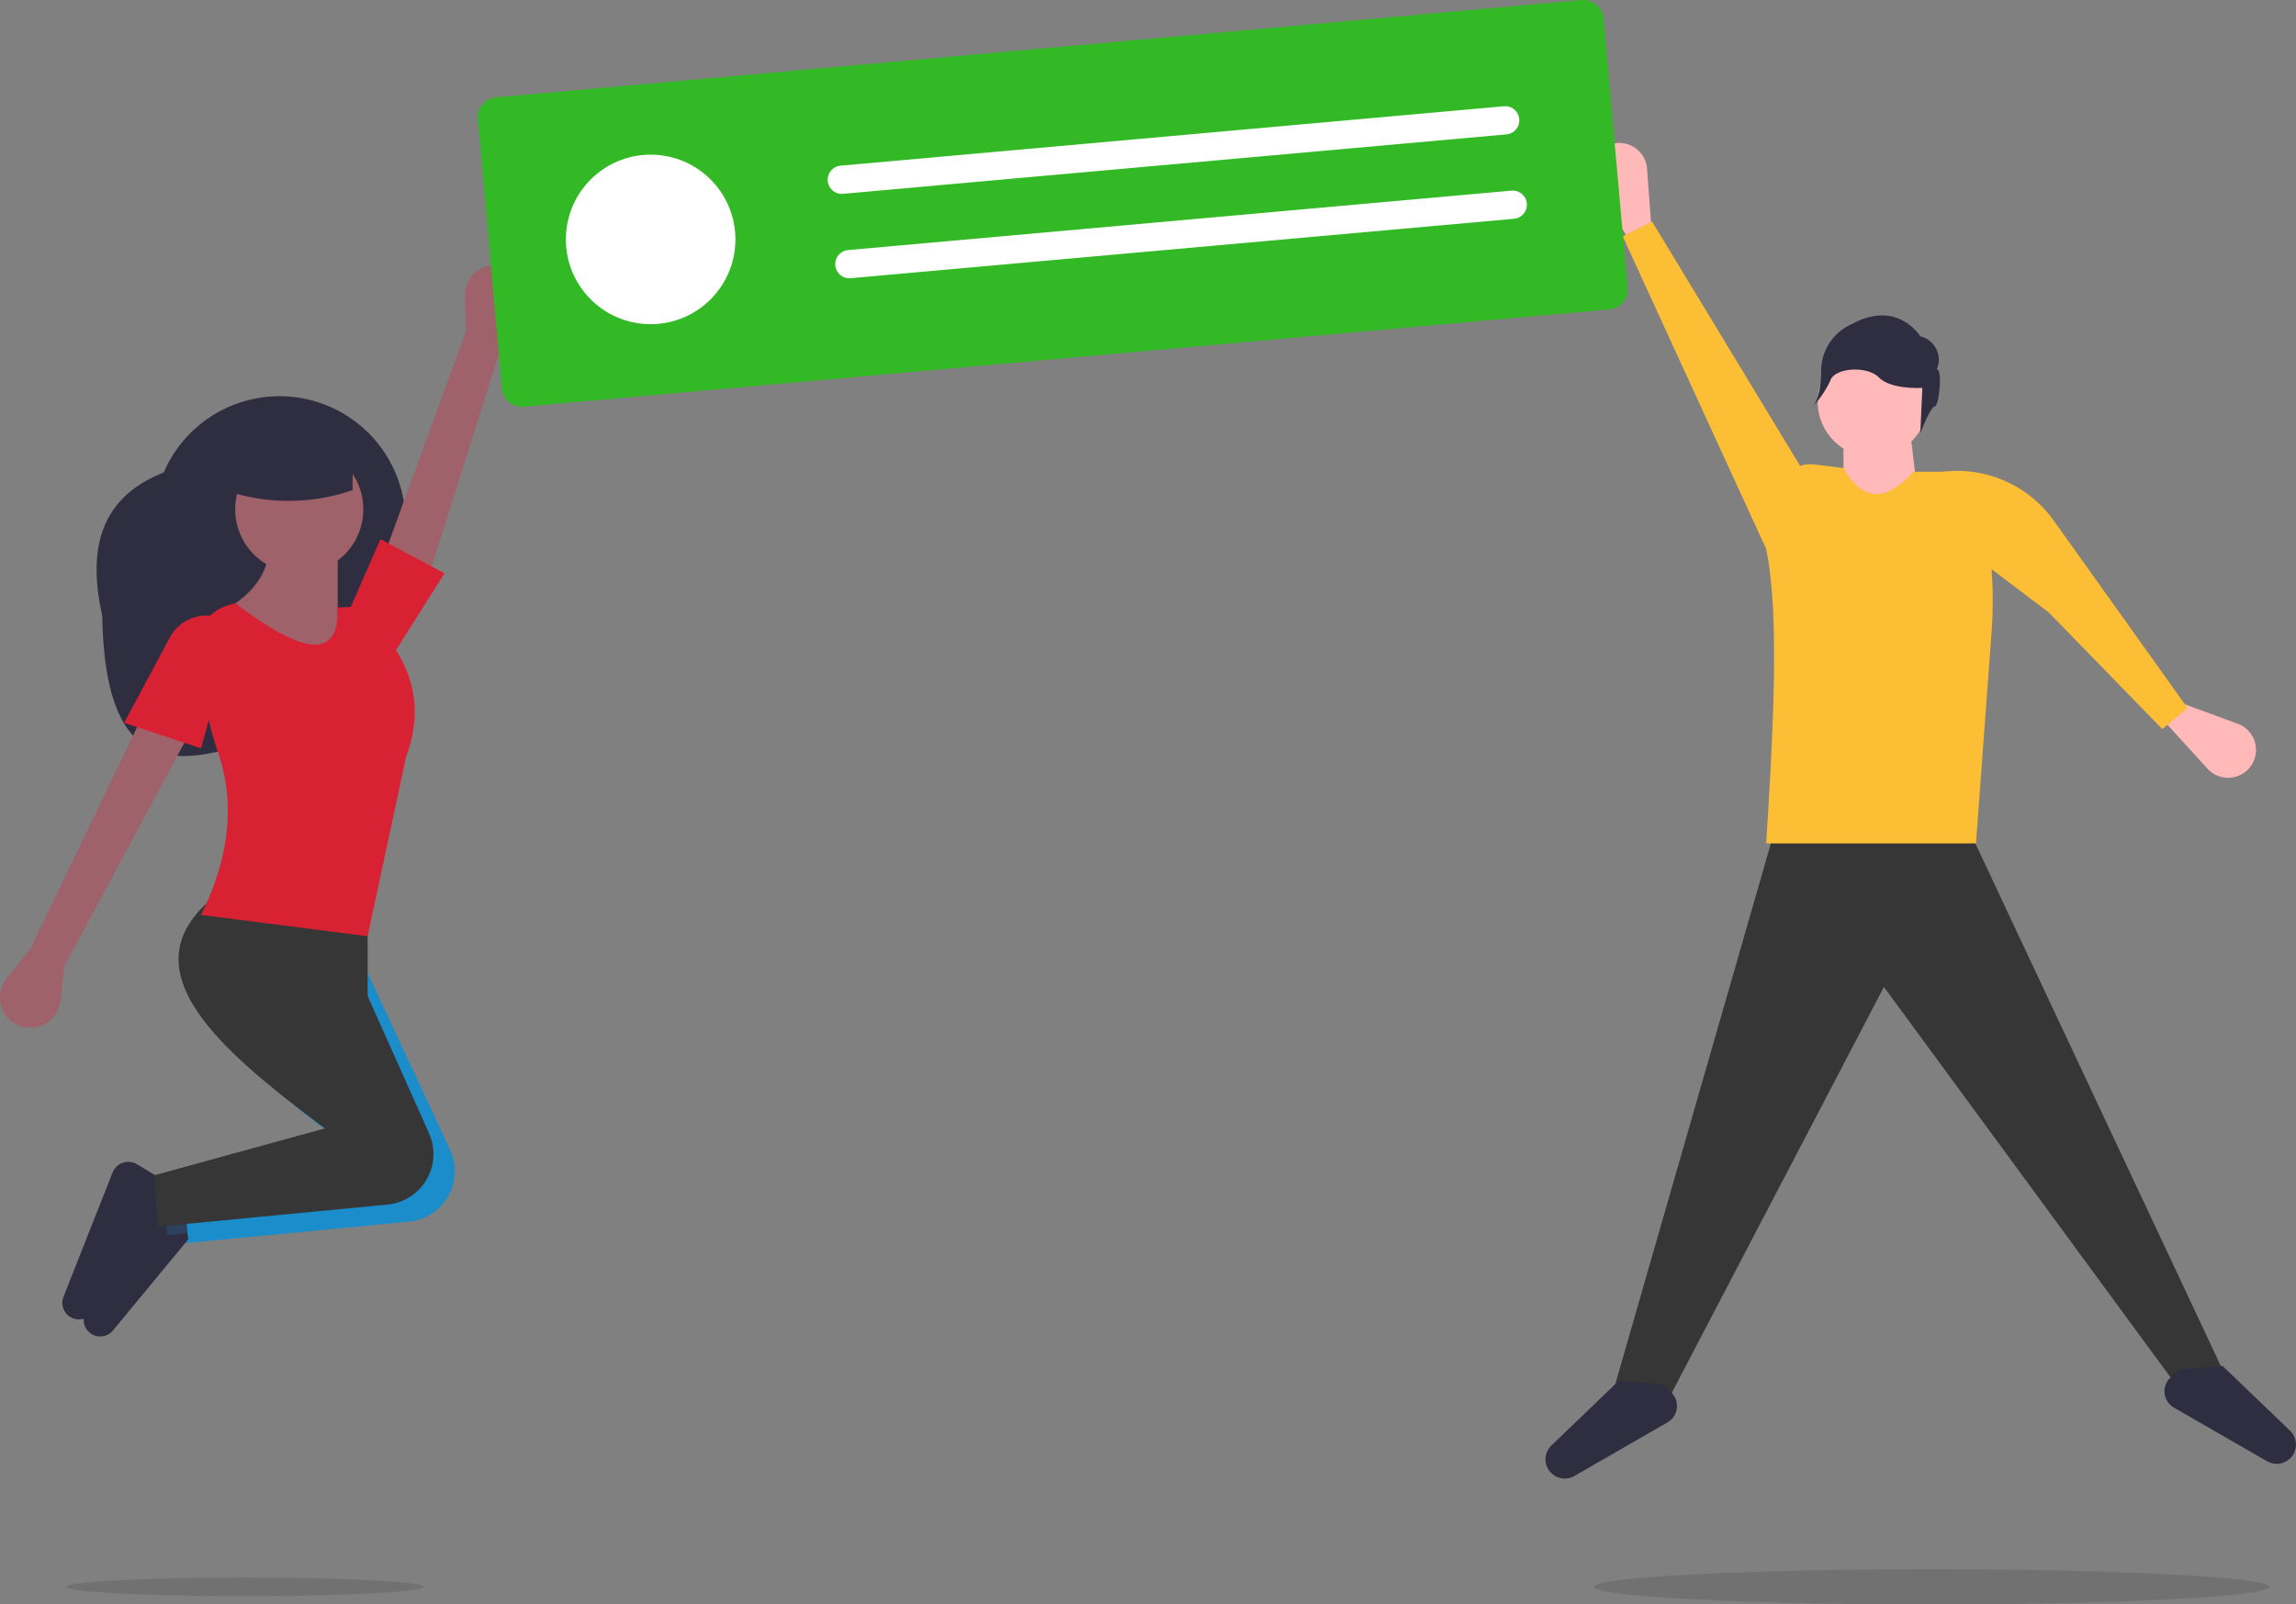<svg xmlns="http://www.w3.org/2000/svg" width="211.563" height="147.879" viewBox="0 0 211.563 147.879"><rect x="0" y="0" width="211.563" height="147.879" fill="#808080" stroke="none"/><defs><style>.a{fill:#2f2e41;}.b{fill:#9f616a;}.c,.d{fill:#1a8dca;}.d{opacity:0.2;}.e,.i{fill:#363636;}.f{fill:#d82133;}.g{fill:#ffb9b9;}.h{fill:#fcbe34;}.i{opacity:0.207;}.j{fill:#33b926;}.k{fill:#fff;}</style></defs><g transform="translate(-0.003 -0.001)"><path class="a" d="M164.777,301.918c.2,12.489,4.87,13.841,10.6,12.539a21.066,21.066,0,0,0,14.573-12.323l1.827-4.256a11.609,11.609,0,0,0-6.088-15.248h0a11.609,11.609,0,0,0-15.248,6.088C164.564,291.028,163.4,295.809,164.777,301.918Z" transform="translate(-155.351 -245.168)"/><path class="b" d="M291.783,234.452l1.759-2.977a2.8,2.8,0,0,0-1.581-4.095h0a2.8,2.8,0,0,0-3.623,2.762l.1,3.2L280.173,256l4.509.941Z" transform="translate(-245.496 -202.838)"/><path class="b" d="M127,436.548l-2.166,2.7a2.8,2.8,0,0,0,.981,4.278h0a2.8,2.8,0,0,0,3.979-2.218l.354-3.182,11.413-21.251-4.329-1.574Z" transform="translate(-124.215 -349.072)"/><path class="c" d="M196.912,520.923l.319,3.829.075.893,21.2-2.039a4.673,4.673,0,0,0,3.743-6.552l-6.836-14.675-2.361-5.069-10.232-2.361c-8.438,6.458-.846,13.585,8.705,20.795q.561.425,1.133.85Z" transform="translate(-180.747 -411.015)"/><path class="a" d="M160.215,620.673h0a1.523,1.523,0,0,0,1.389-.538l6.933-8.393-.394-3.935-2.364-1.418a1.553,1.553,0,0,0-2.244.762l-4.522,11.456a1.523,1.523,0,0,0,1.2,2.067Z" transform="translate(-151.192 -497.506)"/><path class="d" d="M191.6,520.135l.394,4.722,1.106-.106,20.09-1.932a4.673,4.673,0,0,0,3.743-6.552l-5.655-12.66v-1.228l-2.361-5.069-10.232-2.361c-8.438,6.458-.846,13.585,8.705,20.795l-.047.063Z" transform="translate(-176.617 -411.015)"/><path class="a" d="M151.365,613.593h0a1.523,1.523,0,0,0,1.389-.538l6.933-8.393-.394-3.935-2.364-1.418a1.553,1.553,0,0,0-2.244.762l-4.522,11.456a1.523,1.523,0,0,0,1.2,2.067Z" transform="translate(-144.309 -492)"/><path class="e" d="M188.062,513.842l.394,4.722,21.2-2.039a4.674,4.674,0,0,0,3.744-6.552l-5.657-12.661V490.23l-13.774-2.361c-8.77,6.712-.225,14.146,9.839,21.645Z" transform="translate(-173.864 -405.509)"/><circle class="b" cx="5.903" cy="5.903" r="5.903" transform="translate(21.675 41.038)"/><path class="b" d="M212.843,350.791l8.264,5.51,7.084-1.574-3.935-3.935v-5.9l-6.3-.394C217.827,346.851,216.476,349.008,212.843,350.791Z" transform="translate(-193.136 -294.011)"/><path class="f" d="M206.364,396.233l15.348,1.968,3.542-16.529c1.645-4.387.7-8.264-2.345-11.725a2.629,2.629,0,0,0-2.5-2.112l-1.453.063c.164,5.219-3.681,3.962-9.445-.393l-.7.209a3.909,3.909,0,0,0-2.744,4.317l.635,4.284a29.311,29.311,0,0,0,1.249,4.995C209.53,386.012,208.968,390.991,206.364,396.233Z" transform="translate(-187.838 -311.906)"/><path class="f" d="M175.672,382.509l7.084,2.361,3.148-11.413-1.067-.485a3.825,3.825,0,0,0-4.955,1.676Z" transform="translate(-164.229 -315.891)"/><path class="f" d="M145.27,229.815l3.936,4.329,4.722-7.477-5.9-3.148Z" transform="translate(-112.969 -173.822)"/><path class="a" d="M217.268,304.08a18,18,0,0,0,11.806,0v-4.723H217.268Z" transform="translate(-196.577 -258.91)"/><path class="e" d="M725.4,391.031l-4.07,1.7L694.2,355.761l-19.67,37.644-5.087-1.017L684.369,340.5h17.3Z" transform="translate(-520.605 -264.795)"/><path class="a" d="M1032.1,692.653h0a1.774,1.774,0,0,1-1.351-.174l-8.583-4.942a1.742,1.742,0,0,1-.363-2.741l.767-.767,4.07-.339,6.221,5.972a1.773,1.773,0,0,1-.762,2.99Z" transform="translate(-821.844 -557.793)"/><path class="a" d="M766.059,698.754h0a1.773,1.773,0,0,0,1.351-.174l8.583-4.942a1.742,1.742,0,0,0,.362-2.741l-.767-.767-4.07-.339-6.221,5.973a1.773,1.773,0,0,0,.761,2.99Z" transform="translate(-622.338 -562.538)"/><path class="g" d="M789.36,185.3l-1.7,1.017-3.514-5.71a2.568,2.568,0,0,1,1.658-3.859h0a2.568,2.568,0,0,1,3.09,2.323Z" transform="translate(-637.127 -163.517)"/><path class="g" d="M1020.188,408.9l.7-1.848,6.293,2.315a2.568,2.568,0,0,1,1.083,4.058h0a2.568,2.568,0,0,1-3.865.085Z" transform="translate(-820.982 -342.657)"/><circle class="g" cx="5.087" cy="5.087" r="5.087" transform="translate(167.495 31.956)"/><path class="g" d="M771.141,185.764h-7.122v-7.8l6.1-.678Z" transform="translate(-594.15 -137.869)"/><path class="h" d="M875.532,344.854H856.2c.682-10.786,1.221-21.209,0-27.131l1.124-5.4a3.04,3.04,0,0,1,3.353-2.4l2.645.331c1.791,3.149,3.956,3.119,6.444.339h3.186a3.194,3.194,0,0,1,3.193,3.257h0a40.345,40.345,0,0,1,.82,11.579Z" transform="translate(-693.454 -267.114)"/><path class="h" d="M672.5,93.222l2.713-1.356,14.583,24.079-4.07,6.1Z" transform="translate(-522.977 -71.441)"/><path class="h" d="M946.034,336.467l2.319-1.956-12.32-17.264a10.919,10.919,0,0,0-10.86-4.4l-.389.071,4.659,8.153,6.136,4.646Z" transform="translate(-746.789 -269.263)"/><path class="a" d="M886.334,253.165a2.217,2.217,0,0,0-1.521-3.042s-2.091-3.422-6.274-1.141a4.71,4.71,0,0,0-2.852,4.183c0,3.042-.951,3.612-.951,3.612a9.175,9.175,0,0,0,1.8-2.593c.38-1.141,3.337-1.4,4.478-.259s3.992.951,3.992.951l-.19,4.183s.951-2.471,1.331-2.471S886.9,253.165,886.334,253.165Z" transform="translate(-707.869 -219.125)"/><ellipse class="i" cx="31.127" cy="1.621" rx="31.127" ry="1.621" transform="translate(146.869 144.638)"/><ellipse class="i" cx="16.453" cy="0.857" rx="16.453" ry="0.857" transform="translate(6.132 145.402)"/><path class="j" d="M426.458,145.959l-100.02,8.964a1.862,1.862,0,0,1-2.018-1.686L322.2,128.427a1.862,1.862,0,0,1,1.686-2.018l100.02-8.964a1.862,1.862,0,0,1,2.018,1.686l2.224,24.811A1.862,1.862,0,0,1,426.458,145.959Z" transform="translate(-278.17 -117.436)"/><circle class="k" cx="7.811" cy="7.811" r="7.811" transform="translate(52.145 14.257)"/><path class="k" d="M468.441,166.941a1.3,1.3,0,0,0,.232,2.593l61.123-5.478a1.3,1.3,0,1,0-.232-2.593Z" transform="translate(-390.984 -151.669)"/><path class="k" d="M471.577,201.93a1.3,1.3,0,1,0,.232,2.593l61.123-5.478a1.3,1.3,0,0,0-.232-2.593Z" transform="translate(-393.423 -178.88)"/></g></svg>